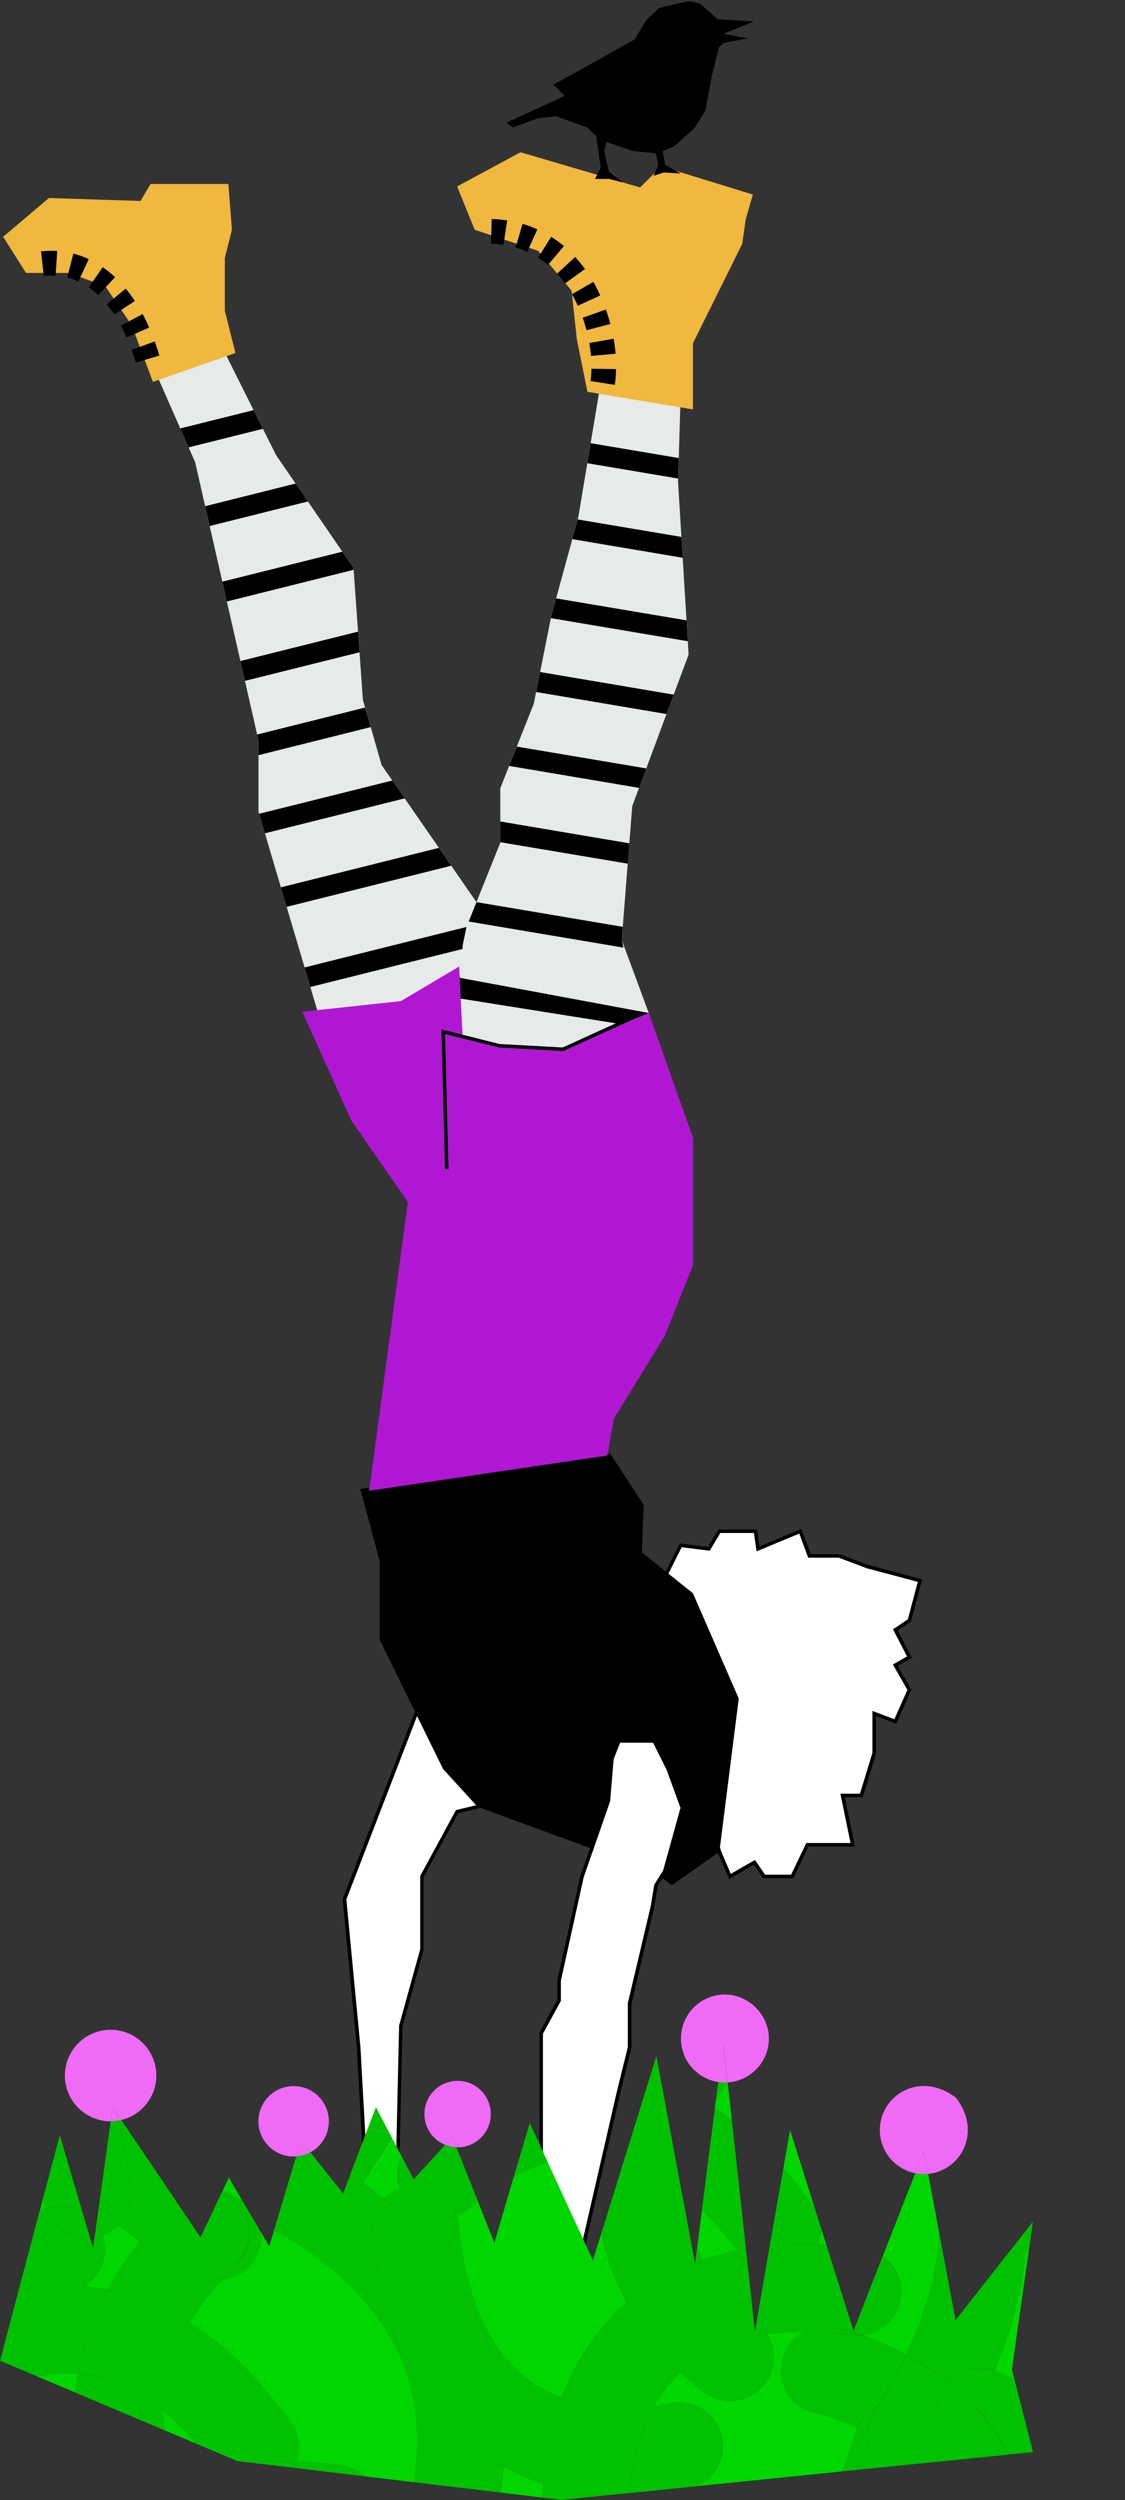 <svg width="470" height="1044" viewBox="0 0 470 1044" fill="none" xmlns="http://www.w3.org/2000/svg">
<rect x="0" y="0" width="470" height="1044" fill="#333333" stroke="none"/>
<g clip-path="url(#clip0_236_2249)">
<path d="M65.351 156.251L81.535 193.032L107.995 309.222V338.893L134.456 428.366L168.27 440.124L191.807 410.238L193.284 394.787L199.161 376.874L159.44 319.502L151.624 292.294L147.686 237.138L115.349 190.077L90.335 140.062L59.474 145.941L65.351 156.251Z" fill="#E6EAE8"/>
<path d="M250.912 160.129L241.59 216.023L230.329 257.205L222.975 293.955L209.006 329.166V351.942L192.115 393.986V447.172L272.973 454.281L271.035 423.01L259.743 392.509L264.143 336.614L287.68 273.364L283.28 201.311L284.757 151.295L250.912 160.129Z" fill="#E6EAE8"/>
<path d="M300.54 773.273L304.94 783.584L315.155 777.675L319.216 783.584H330.939L337.277 770.319H356.23L351.984 749.728H359.83L365.214 732.091V715.502L374.045 718.856L379.922 705.622L374.045 695.311L379.922 691.987L374.045 680.598L379.922 676.628L384.352 660.008L362.291 654.129L350.538 649.727H338.169L334.354 639.417L316.693 646.773L315.616 639.417H300.54L296.11 646.773L284.356 645.295L278.479 657.084L272.603 676.197L300.54 773.273Z" fill="white"/>
<path d="M304.602 784.631L299.833 773.489L271.834 676.197L277.834 656.745L283.957 644.526L295.771 646.003L300.141 638.709H316.263L317.309 645.757L334.785 638.462L338.693 648.989L350.785 649.05L362.538 653.452L385.245 659.515L380.568 677.09L374.999 680.876L380.907 692.294L375.061 695.619L380.753 705.591L374.445 719.811L365.984 716.579V732.338L360.415 750.497H352.938L357.154 771.088H337.77L331.432 784.323H318.847L314.94 778.69L304.602 784.662V784.631ZM319.617 782.846H330.509L336.847 769.611H355.338L351.092 749.02H359.277L364.476 731.999V714.455L373.645 717.933L379.091 705.683L373.03 695.065L378.937 691.71L373.091 680.383L379.276 676.197L383.429 660.562L362.076 654.867L350.385 650.466H337.647L333.924 640.401L316.109 647.819L314.971 640.155H300.94L296.51 647.573L284.787 646.096L279.157 657.33L273.372 676.197L301.248 773.027L305.31 782.507L315.401 776.69L319.617 782.815V782.846Z" fill="black"/>
<path d="M176.3 709.284L143.932 793.125L149.809 854.898L152.762 907.868L165.993 910.792L167.469 846.096L176.3 814.086V783.584L190.976 756.529L210.114 751.943L176.3 709.284Z" fill="white"/>
<path d="M166.7 911.716L152.055 908.453L149.07 854.96L143.163 793.033L176.023 707.838L211.345 752.405L191.438 757.176L176.977 783.769V814.271L168.146 846.188L166.67 911.716H166.7ZM153.47 907.253L165.285 909.869L166.731 845.942V845.849L175.562 813.932V783.338L190.515 755.852L208.822 751.451L176.515 710.7L144.701 793.187L150.578 854.806L153.501 907.222L153.47 907.253Z" fill="black"/>
<path d="M150.548 621.78L158.64 651.943V684.753L185.1 738.708L199.53 754.498L272.604 781.275L280.696 787.246L300.542 773.273L308.634 709.284L289.496 665.332L268.174 648.25L268.912 628.397L254.944 607.068L150.548 621.78Z" fill="black"/>
<path d="M254.205 751.944L243.221 783.584L233.621 826.952V835.293L226.114 849.02V915.379L242.452 943.172L258.512 873.304L263.035 854.899V836.616L272.604 796.111L274.081 787.247L277.742 781.368L285.096 754.899L279.219 738.709L273.343 726.951H258.636L255.682 734.308L254.205 751.944Z" fill="white"/>
<path d="M242.758 945.111L225.374 915.564V848.805L232.881 835.047V826.767L242.481 783.369L253.496 751.759L255.003 734L258.142 726.182H273.803L279.895 738.37L285.894 754.837L278.387 781.738L274.787 787.493L273.341 796.235L263.803 836.709V855.083L259.249 873.458L242.788 945.111H242.758ZM226.851 915.194L242.142 941.202L257.772 873.151L262.295 854.837V836.462L271.864 795.958L273.341 787.001L277.033 781.091L284.294 754.96L278.479 739.017L272.849 727.721H259.095L256.388 734.523L254.88 752.252L243.865 783.861L234.327 827.106V835.539L226.82 849.297V915.287L226.851 915.194Z" fill="black"/>
<path d="M105.933 171.271L75.319 178.904L78.796 186.815L109.841 179.058L105.933 171.271Z" fill="black"/>
<path d="M123.501 201.927L85.718 211.376L87.595 219.655L128.64 209.406L123.501 201.927Z" fill="black"/>
<path d="M147.685 237.138L143.039 230.366L92.888 242.893L94.764 251.173L147.747 237.938L147.685 237.138Z" fill="black"/>
<path d="M149.593 263.762L100.425 276.042L102.333 284.322L150.208 272.38L149.593 263.762Z" fill="black"/>
<path d="M152.516 295.464L107.41 306.729L107.994 309.222V315.347L154.885 303.62L152.516 295.464Z" fill="black"/>
<path d="M163.9 325.934L108.271 339.816L110.671 347.972L169.069 333.383L163.9 325.934Z" fill="black"/>
<path d="M183.345 354.066L117.348 370.533L119.748 378.689L188.514 361.514L183.345 354.066Z" fill="black"/>
<path d="M129.655 412.146L191.806 396.633L193.283 396.264V394.787L194.883 387.092L127.255 403.99L129.655 412.146Z" fill="black"/>
<path d="M129.655 412.145L191.806 396.633L129.655 412.145Z" fill="black"/>
<path d="M161.038 437.6L172.515 434.738L181.099 423.842L146.393 432.521L161.038 437.6Z" fill="black"/>
<path d="M251.466 159.976L284.326 165.516L284.572 156.959L271.527 154.743L251.466 159.976Z" fill="black"/>
<path d="M245.374 193.432L283.311 199.834L283.557 191.278L246.758 185.06L245.374 193.432Z" fill="black"/>
<path d="M239.097 225.134L285.218 232.921L284.664 224.21L241.343 216.916L239.097 225.134Z" fill="black"/>
<path d="M230.329 257.205L230.144 258.129L287.342 267.763L286.819 259.052L232.329 249.88L230.329 257.205Z" fill="black"/>
<path d="M223.989 288.969L278.448 298.172L281.464 290.077L225.65 280.628L223.989 288.969Z" fill="black"/>
<path d="M212.728 319.841L267.003 329.013L270.018 320.887L215.928 311.777L212.728 319.841Z" fill="black"/>
<path d="M209.007 351.696L262.266 360.653L262.943 352.158L209.007 343.048V351.696Z" fill="black"/>
<path d="M195.807 384.814L260.42 395.71L259.743 392.509L260.174 387.03L199.068 376.719L195.807 384.814Z" fill="black"/>
<path d="M192.114 416.947L272.111 429.69L271.034 423.011L192.114 408.329V416.947Z" fill="black"/>
<path d="M192.114 447.172L256.88 452.866L192.114 441.94V447.172Z" fill="black"/>
<path d="M289.494 170.964V143.355L310.078 101.835L311.555 91.524L314.509 81.244L276.264 69.456L267.434 78.289L217.466 63.577L190.975 77.858L198.329 95.956L224.82 104.759L238.789 121.349L240.973 141.539L245.404 163.608" fill="#F0B83F"/>
<path d="M20.428 82.69L1.321 98.879L10.859 113.961H28.612L43.965 119.47L55.073 135.937L63.872 159.452L98.363 147.418L93.933 129.781V107.713L96.886 95.955L95.409 76.811H62.919L58.673 83.921L20.428 82.69Z" fill="#F0B83F"/>
<path d="M56.736 151.388C56.182 149.572 55.598 147.787 54.982 146.094L64.644 142.586C65.32 144.463 65.997 146.464 66.582 148.464L56.736 151.419V151.388ZM52.921 140.923C52.152 139.2 51.352 137.569 50.521 135.999L59.597 131.136C60.551 132.921 61.474 134.829 62.336 136.768L52.921 140.923ZM47.752 131.351C46.736 129.812 45.69 128.397 44.583 127.073L52.521 120.517C53.844 122.118 55.136 123.872 56.336 125.688L47.752 131.351ZM41.044 123.256C39.783 122.056 38.429 120.979 37.075 120.025L42.921 111.561C44.706 112.792 46.429 114.208 48.09 115.746L41.044 123.256ZM32.737 117.532C31.229 116.824 29.66 116.27 28.091 115.87L30.645 105.897C32.829 106.451 34.983 107.221 37.075 108.206L32.737 117.532ZM18.276 115.223L17.138 104.974C18.584 104.82 20.03 104.758 21.476 104.728C22.276 104.728 23.107 104.728 23.907 104.82L23.23 115.1C22.645 115.069 22.061 115.039 21.445 115.039C20.399 115.039 19.322 115.1 18.245 115.223H18.276Z" fill="black"/>
<path d="M256.849 160.714L246.696 159.114C246.942 157.544 247.065 155.82 247.096 153.974L257.372 154.127C257.342 156.467 257.157 158.683 256.849 160.714ZM246.911 148.618C246.757 146.864 246.511 145.048 246.204 143.232L256.357 141.447C256.726 143.54 257.003 145.663 257.188 147.725L246.942 148.618H246.911ZM245.034 137.907C244.573 136.153 244.05 134.398 243.435 132.675L253.126 129.258C253.834 131.228 254.449 133.259 254.973 135.291L245.004 137.907H245.034ZM241.404 127.658C240.635 125.996 239.835 124.395 238.942 122.856L247.865 117.716C248.911 119.532 249.896 121.44 250.757 123.379L241.404 127.658ZM236.05 118.363C235.004 116.916 233.866 115.531 232.727 114.269L240.296 107.313C241.742 108.883 243.096 110.576 244.388 112.33L236.05 118.363ZM228.943 110.637C227.62 109.529 226.204 108.483 224.789 107.59L230.297 98.88C232.143 100.049 233.927 101.342 235.589 102.758L228.943 110.637ZM220.235 105.158C218.697 104.451 217.066 103.866 215.405 103.373L218.297 93.493C220.42 94.109 222.482 94.878 224.481 95.771L220.266 105.158H220.235ZM210.328 102.234C208.636 101.988 206.882 101.804 205.098 101.742L205.436 91.462C207.621 91.523 209.805 91.739 211.897 92.047L210.328 102.234Z" fill="black"/>
<path d="M193.283 433.045L207.99 435.969L235.897 437.446L271.034 423.011L289.495 475.027V528.367L277.742 557.791L256.481 592.356L253.742 607.807L154.239 622.519L170.392 501.897L146.885 468.071L126.302 422.488L167.469 418.055L191.807 403.62" fill="#B017D3"/>
<path d="M185.93 488.231L184.423 429.874L208.822 435.999L235.036 437.446L267.22 422.795L267.835 424.149L235.313 438.923L208.545 437.415L185.93 431.783L187.377 488.169L185.93 488.231Z" fill="black"/>
<path d="M160.487 918.364C162.333 916.456 164.579 914.948 167.133 913.994C165.625 909.592 165.871 904.76 167.809 900.513L163.933 893.095C160.425 899.251 156.271 905.376 151.472 911.47C154.364 913.532 157.379 915.84 160.487 918.364Z" fill="#00D600"/>
<path d="M415.429 989.956C415.706 990.048 415.983 990.14 416.26 990.264C418.752 991.31 421.244 992.264 423.706 993.218L422.752 989.494L429.767 940.279C429.336 940.063 428.906 939.817 428.475 939.571C427.121 955.822 422.752 972.658 415.429 989.956Z" fill="#00D600"/>
<path d="M304.019 869.641C302.265 871.95 300.635 874.227 299.127 876.536L298.666 880.26C301.035 881.799 303.404 883.461 305.742 885.246L304.019 869.641Z" fill="#00D600"/>
<path d="M190.792 925.136C191.223 926.428 191.561 927.813 191.685 929.229C194.792 960.716 205.038 982.753 222.176 994.696C226.206 997.496 230.421 999.62 234.698 1001.22C239.683 988.17 247.744 974.228 260.728 962.593C261.128 962.224 261.559 961.916 261.959 961.547C257.313 953.083 253.374 943.326 251.282 932.399L247.713 943.88L228.914 903.129C223.652 904.668 218.853 906.761 214.637 908.946L206.545 936.524L199.53 918.949C197.961 920.242 197.069 921.073 197.038 921.134C195.192 922.95 193.069 924.274 190.792 925.136Z" fill="#00D600"/>
<path d="M67.998 1006.67C67.998 1007.78 68.059 1008.92 68.151 1010.02C68.275 1011.65 68.49 1013.26 68.767 1014.86L82.151 1020.52C77.536 1015.19 72.797 1010.58 68.028 1006.7L67.998 1006.67Z" fill="#00D600"/>
<path d="M101.412 919.226L95.597 909.346L93.043 914.794C96.028 916.395 97.874 917.226 97.966 917.256C99.228 917.81 100.366 918.457 101.412 919.226Z" fill="#00D600"/>
<path d="M18.246 918.211C18.246 917.964 18.184 917.718 18.154 917.441L16.523 923.566C17.354 923.074 18.246 922.643 19.138 922.304C18.707 921.011 18.369 919.626 18.246 918.211Z" fill="#00D600"/>
<path d="M49.444 929.075C47.721 930.86 45.66 932.307 43.322 933.261C43.137 933.323 42.983 933.384 42.799 933.446C44.983 939.879 43.475 947.296 38.306 952.375C38.091 952.59 37.137 953.514 35.537 954.899C35.722 954.899 35.937 954.899 36.122 954.929C39.106 955.206 42.06 955.607 44.983 956.161C48.706 949.389 53.198 942.649 58.459 935.97C55.567 933.908 52.552 931.599 49.444 929.075Z" fill="#00D600"/>
<path d="M15.599 992.387L31.752 999.22C31.937 996.543 32.245 993.896 32.645 991.218C26.676 990.725 20.922 991.218 15.568 992.387H15.599Z" fill="#00D600"/>
<path d="M358.048 1013.75C348.633 1009.25 341.125 1007.65 340.971 1007.62C331.095 1005.71 324.664 996.173 326.572 986.293C327.649 980.661 331.249 976.167 335.956 973.674C330.479 973.643 325.28 973.951 320.418 974.628C324.234 980.691 324.234 988.725 319.803 994.942C317.772 997.804 315.034 999.866 312.019 1001.13C306.388 1003.47 299.681 1002.91 294.358 999.097C293.835 998.728 289.773 995.773 284.297 990.479C279.62 994.85 275.959 999.805 273.097 1004.91C276.789 1004.42 279.005 1003.9 279.097 1003.87C288.82 1001.31 298.788 1007.13 301.342 1016.86C303.65 1025.72 299.065 1034.74 290.881 1038.22L351.586 1032.06C355.309 1023.41 356.848 1017.38 356.878 1017.23C357.155 1016.03 357.586 1014.86 358.078 1013.78L358.048 1013.75Z" fill="#00D600"/>
<path d="M307.988 939.756C303.188 933.231 298.265 927.537 293.28 922.612L291.25 938.679C291.988 940.371 292.819 942.003 293.65 943.572C298.234 942.003 303.034 940.741 307.988 939.756Z" fill="#00D600"/>
<path d="M340.633 922.858L330.08 889.463L327.249 905.56C331.495 910.393 335.649 915.656 339.68 921.35C340.018 921.842 340.326 922.335 340.633 922.827V922.858Z" fill="#00D600"/>
<path d="M170.608 993.557C159.039 956.038 124.056 936.216 114.487 931.384L112.488 938.001L108.795 931.753C109.195 934.862 108.795 938.094 107.472 941.202C105.534 945.727 101.934 949.051 97.719 950.805C96.057 951.513 94.273 951.944 92.457 952.098C87.196 958.069 82.735 963.978 79.166 969.857C94.334 979.429 108.488 993.434 121.564 1011.84C124.979 1016.67 125.718 1022.61 124.056 1027.84C129.994 1028.09 136.148 1028.61 142.486 1029.48C146.302 1030 149.686 1031.66 152.332 1034.09L172.731 1036.52C175.408 1021.26 174.7 1006.91 170.608 993.557Z" fill="#00D600"/>
<path d="M376.231 959.485C375.062 968.072 368.077 974.443 359.801 975.182C365.001 976.967 371.523 979.583 378.508 983.277C387.061 965.302 391.707 948.312 392.384 932.43L387.769 907.746C387.184 907.807 386.6 907.838 385.984 907.838C384.754 907.838 383.554 907.715 382.384 907.469L368.785 942.187C374.108 945.973 377.185 952.529 376.262 959.454L376.231 959.485Z" fill="#00D600"/>
<path d="M210.33 1030.03C210.022 1033.6 209.56 1037.2 208.976 1040.83L226.637 1042.96C226.637 1041.85 226.667 1039.79 226.852 1037.02C221.345 1035.29 215.776 1032.98 210.299 1030.03H210.33Z" fill="#00D600"/>
<path d="M342.202 937.386C343.217 937.416 344.233 937.447 345.279 937.509L342.971 930.214C343.186 932.646 342.94 935.077 342.202 937.386Z" fill="#00D600"/>
<path d="M54.49 914.64C55.044 920.18 53.044 925.351 49.475 929.076C52.552 931.599 55.598 933.908 58.49 935.97C62.859 930.399 67.751 924.89 73.197 919.411C73.32 919.288 73.443 919.196 73.536 919.103L50.706 885.308C50.275 885.4 49.844 885.493 49.414 885.554C51.783 894.542 53.475 904.237 54.49 914.671V914.64Z" fill="#00C201"/>
<path d="M99.043 945.049C96.704 947.419 94.52 949.759 92.458 952.128C94.274 951.944 96.058 951.513 97.72 950.836C101.935 949.081 105.504 945.757 107.473 941.233C108.796 938.155 109.196 934.892 108.796 931.784L101.412 919.257C100.366 918.487 99.196 917.81 97.966 917.287C97.873 917.256 96.027 916.425 93.043 914.825L92.797 915.317C95.043 916.21 97.135 917.533 98.95 919.318C106.088 926.397 106.15 937.94 99.073 945.08L99.043 945.049Z" fill="#00C201"/>
<path d="M35.538 954.899C37.138 953.514 38.091 952.59 38.307 952.375C43.476 947.296 44.983 939.879 42.799 933.446C41.753 933.846 40.645 934.154 39.476 934.369L38.861 938.74L37.63 934.585C29.23 935.2 21.723 929.999 19.108 922.304C18.215 922.642 17.354 923.073 16.492 923.566L7.662 956.838C16.246 954.96 25.6 954.098 35.507 954.929L35.538 954.899Z" fill="#00C201"/>
<path d="M19.138 922.304C24.091 920.426 29.661 920.796 34.337 923.35L30.645 910.854C27.876 907.653 25.168 904.268 22.584 900.667L18.123 917.472C18.123 917.718 18.184 917.964 18.215 918.241C18.369 919.657 18.676 921.042 19.107 922.335L19.138 922.304Z" fill="#00C201"/>
<path d="M43.353 933.261C45.692 932.307 47.753 930.861 49.476 929.075C46.769 926.859 43.999 924.428 41.261 921.842L40.307 928.614C41.415 930.122 42.246 931.753 42.83 933.446C43.015 933.384 43.169 933.323 43.353 933.261Z" fill="#00C201"/>
<path d="M24.984 891.679L22.584 900.666C25.169 904.267 27.877 907.684 30.646 910.854L24.984 891.679Z" fill="#00C201"/>
<path d="M54.492 914.64C53.476 904.237 51.753 894.542 49.415 885.523C48.399 885.708 47.322 885.8 46.246 885.8L41.261 921.812C44.03 924.397 46.769 926.828 49.476 929.045C53.045 925.351 55.045 920.149 54.492 914.609V914.64Z" fill="#00C201"/>
<path d="M19.138 922.304C21.753 929.999 29.261 935.17 37.66 934.585L34.338 923.381C29.661 920.796 24.061 920.457 19.138 922.335V922.304Z" fill="#00C201"/>
<path d="M40.307 928.614L39.507 934.369C40.646 934.154 41.753 933.846 42.83 933.446C42.246 931.753 41.415 930.122 40.307 928.614Z" fill="#00C201"/>
<path d="M163.933 893.095L162.733 890.818C159.717 890.171 156.764 889.402 153.81 888.448L146.364 907.961C147.995 909.038 149.687 910.208 151.441 911.47C156.241 905.376 160.394 899.251 163.902 893.095H163.933Z" fill="#00C201"/>
<path d="M157.071 879.922L153.809 888.447C156.763 889.402 159.717 890.171 162.732 890.817L157.04 879.891L157.071 879.922Z" fill="#00C201"/>
<path d="M415.43 989.956C413.215 995.188 410.722 1000.48 407.984 1005.81C412.415 1010.67 416.538 1016.21 420.107 1022.49C420.568 1023.32 421.03 1024.12 421.46 1024.95L431.583 1023.94L423.707 993.187C421.245 992.264 418.784 991.279 416.261 990.233C415.984 990.11 415.707 990.048 415.43 989.925V989.956Z" fill="#00C201"/>
<path d="M395.986 994.665C400.816 989.464 408.416 987.432 415.431 989.956C422.754 972.628 427.092 955.822 428.477 939.571C427.031 938.802 425.615 937.971 424.169 937.109L399.216 968.873L392.386 932.43C391.709 948.312 387.063 965.302 378.51 983.277C384.171 986.293 390.171 990.048 395.986 994.665Z" fill="#00C201"/>
<path d="M407.953 1005.84C410.722 1000.51 413.184 995.219 415.399 989.987C408.415 987.463 400.784 989.494 395.954 994.696C400.077 997.959 404.107 1001.65 407.922 1005.84H407.953Z" fill="#00C201"/>
<path d="M429.768 940.279L431.552 927.721L428.906 931.107C428.845 933.907 428.691 936.739 428.476 939.602C428.906 939.848 429.337 940.063 429.768 940.309V940.279Z" fill="#00C201"/>
<path d="M428.906 931.107L424.167 937.14C425.583 938.001 427.029 938.832 428.475 939.602C428.721 936.77 428.844 933.939 428.906 931.107Z" fill="#00C201"/>
<path d="M362.448 1015.99C360.94 1015.16 359.494 1014.42 358.048 1013.75C357.556 1014.82 357.125 1015.99 356.848 1017.19C356.817 1017.38 355.279 1023.41 351.556 1032.03L368.417 1030.31C364.294 1026.58 362.202 1021.29 362.448 1015.96V1015.99Z" fill="#00C201"/>
<path d="M362.447 1015.99C362.201 1021.32 364.324 1026.64 368.416 1030.34L379.923 1029.17C374.477 1023.5 368.293 1019.2 362.447 1015.99Z" fill="#00C201"/>
<path d="M201.407 1024.58C175.1 1006.27 159.655 975.397 155.471 932.8C154.917 927.259 156.917 922.089 160.486 918.364C157.409 915.84 154.363 913.532 151.471 911.47C147.102 917.041 142.21 922.55 136.764 928.029C135.01 929.814 132.979 931.138 130.795 932.03C125.564 934.185 119.534 933.815 114.58 930.891L114.426 931.353C124.026 936.185 159.009 956.007 170.547 993.526C174.67 1006.85 175.347 1021.23 172.67 1036.49L208.915 1040.83C209.499 1037.2 209.961 1033.6 210.268 1030.03C207.253 1028.4 204.269 1026.61 201.346 1024.58H201.407Z" fill="#00C201"/>
<path d="M130.825 932.061C133.01 931.168 135.041 929.814 136.794 928.06C142.209 922.581 147.132 917.041 151.501 911.501C149.748 910.239 148.055 909.1 146.425 907.992L143.379 915.964L129.656 898.789C127.872 899.743 125.872 900.328 123.749 900.482L114.611 930.922C119.564 933.846 125.595 934.215 130.825 932.061Z" fill="#00C201"/>
<path d="M342.203 937.386C342.941 935.077 343.187 932.646 342.972 930.214L340.634 922.858C340.357 922.366 340.018 921.873 339.68 921.381C335.649 915.687 331.495 910.424 327.249 905.591L321.588 937.817C328.142 937.232 335.003 937.078 342.172 937.386H342.203Z" fill="#00C201"/>
<path d="M311.649 939.079L305.742 885.247C303.403 883.461 301.065 881.83 298.665 880.26L293.281 922.612C298.296 927.506 303.188 933.231 307.988 939.756C309.188 939.509 310.388 939.294 311.618 939.079H311.649Z" fill="#00C201"/>
<path d="M221.284 886.539L214.7 908.977C218.915 906.76 223.715 904.698 228.976 903.159L221.315 886.539H221.284Z" fill="#00C201"/>
<path d="M167.132 913.994C168.609 913.439 170.148 913.039 171.809 912.885C180.393 912.054 188.147 917.318 190.824 925.135C193.101 924.274 195.224 922.95 197.07 921.134C197.1 921.103 197.993 920.272 199.562 918.949L190.67 896.665C189.008 896.604 187.408 896.265 185.962 895.68L172.794 910.054L167.84 900.512C165.902 904.76 165.686 909.592 167.163 913.994H167.132Z" fill="#00C201"/>
<path d="M191.716 929.229C191.562 927.813 191.255 926.428 190.824 925.136C184.27 927.629 176.578 926.182 171.348 920.857C169.379 918.857 167.994 916.487 167.133 913.994C164.579 914.948 162.333 916.456 160.487 918.364C177.502 932.338 196.362 953.452 205.408 982.815C210.054 997.927 211.685 1013.69 210.331 1030.03C215.808 1032.98 221.377 1035.26 226.884 1037.02C227.407 1029.26 229.161 1015.81 234.761 1001.19C230.484 999.589 226.269 997.466 222.238 994.665C205.1 982.723 194.824 960.716 191.747 929.198L191.716 929.229Z" fill="#00C201"/>
<path d="M301.311 1016.86C298.757 1007.13 288.819 1001.31 279.066 1003.87C278.973 1003.87 276.727 1004.42 273.066 1004.91C264.82 1019.69 263.343 1035.48 263.097 1041.05L290.85 1038.25C299.003 1034.77 303.619 1025.72 301.311 1016.89V1016.86Z" fill="#00C201"/>
<path d="M205.407 982.846C196.361 953.483 177.531 932.369 160.485 918.395C156.916 922.089 154.916 927.29 155.47 932.83C159.655 975.428 175.1 1006.3 201.407 1024.61C204.33 1026.64 207.314 1028.46 210.33 1030.06C211.714 1013.72 210.083 997.958 205.407 982.846Z" fill="#00C201"/>
<path d="M190.793 925.136C188.116 917.318 180.363 912.055 171.778 912.886C170.148 913.04 168.578 913.44 167.102 913.994C167.963 916.487 169.348 918.857 171.317 920.857C176.547 926.182 184.239 927.629 190.793 925.136Z" fill="#00C201"/>
<path d="M320.418 974.597C325.31 973.92 330.479 973.612 335.956 973.643C339.525 971.765 343.709 971.027 347.955 971.858C348.54 971.981 353.093 972.904 359.801 975.182C368.078 974.443 375.062 968.072 376.231 959.485C377.154 952.559 374.077 946.034 368.754 942.218L356.57 973.304L345.278 937.508C344.232 937.447 343.248 937.447 342.202 937.385C341.063 941.048 338.756 944.372 335.402 946.773C334.263 947.573 333.064 948.25 331.833 948.743C327.895 950.374 323.587 950.528 319.618 949.328L316.018 969.795C317.803 971.15 319.279 972.781 320.418 974.566V974.597Z" fill="#00C201"/>
<path d="M261.99 961.547C261.59 961.886 261.16 962.224 260.76 962.593C247.776 974.228 239.714 988.171 234.73 1001.22C249.622 1006.82 264.913 1005.99 273.098 1004.91C275.928 999.805 279.59 994.85 284.297 990.479C277.682 984.077 269.006 974.32 262.021 961.578L261.99 961.547Z" fill="#00C201"/>
<path d="M226.639 1042.96L234.516 1043.91L254.33 1041.91C245.869 1041.45 236.454 1040.06 226.855 1037.05C226.67 1039.82 226.639 1041.88 226.639 1042.99V1042.96Z" fill="#00C201"/>
<path d="M309.988 942.464C309.342 941.541 308.665 940.648 307.988 939.755C303.004 940.74 298.235 942.002 293.65 943.572C301.188 957.515 312.049 966.718 314.911 968.995L312.296 945.111C311.465 944.311 310.696 943.449 309.988 942.464Z" fill="#00C201"/>
<path d="M331.803 948.743C333.034 948.22 334.234 947.574 335.372 946.773C338.726 944.373 341.033 941.048 342.172 937.386C335.034 937.078 328.172 937.232 321.588 937.817L319.557 949.359C323.496 950.559 327.834 950.405 331.772 948.774L331.803 948.743Z" fill="#00C201"/>
<path d="M309.989 942.464C310.696 943.449 311.466 944.311 312.296 945.111L311.619 939.079C310.389 939.294 309.189 939.51 307.989 939.756C308.666 940.648 309.312 941.541 309.989 942.464Z" fill="#00C201"/>
<path d="M234.729 1001.22C229.129 1015.81 227.406 1029.26 226.853 1037.05C236.452 1040.09 245.867 1041.48 254.328 1041.91L263.097 1041.02C263.343 1035.48 264.82 1019.66 273.066 1004.88C264.913 1005.96 249.621 1006.79 234.698 1001.19L234.729 1001.22Z" fill="#00C201"/>
<path d="M274.236 858.592L271.405 867.672C273.005 868.134 274.605 868.626 276.205 869.18L274.236 858.592Z" fill="#00C201"/>
<path d="M304.019 869.58C303.619 869.58 303.219 869.641 302.788 869.641C301.865 869.641 300.942 869.549 300.049 869.426L299.157 876.536C300.665 874.258 302.296 871.95 304.049 869.641L304.019 869.58Z" fill="#00C201"/>
<path d="M284.267 990.448C289.743 995.742 293.805 998.728 294.328 999.066C299.651 1002.88 306.358 1003.44 311.989 1001.1C315.004 999.836 317.742 997.774 319.773 994.911C324.234 988.694 324.234 980.661 320.388 974.597C306.02 976.567 294.266 981.522 285.251 989.525C284.913 989.833 284.605 990.141 284.267 990.448Z" fill="#00C201"/>
<path d="M291.25 938.678L290.481 944.711C291.527 944.311 292.573 943.941 293.65 943.572C292.789 942.002 291.989 940.371 291.25 938.678Z" fill="#00C201"/>
<path d="M290.296 944.773L284.758 915.102C276.881 908.977 268.82 904.76 260.574 902.513L251.313 932.399C253.405 943.326 257.313 953.083 261.989 961.547C270.297 954.375 279.743 948.774 290.296 944.773Z" fill="#00C201"/>
<path d="M276.204 869.18C274.604 868.626 273.004 868.133 271.404 867.672L260.573 902.544C268.819 904.791 276.881 908.977 284.757 915.132L276.204 869.211V869.18Z" fill="#00C201"/>
<path d="M284.265 990.448C284.604 990.14 284.911 989.832 285.25 989.525C294.265 981.522 306.049 976.567 320.387 974.597C319.248 972.781 317.772 971.181 315.987 969.826L315.372 973.304L314.91 968.965C312.049 966.687 301.188 957.484 293.65 943.541C292.573 943.911 291.527 944.28 290.48 944.68L290.388 945.357L290.265 944.772C279.712 948.774 270.266 954.375 261.958 961.547C268.974 974.289 277.65 984.077 284.235 990.448H284.265Z" fill="#00C201"/>
<path d="M398.845 1022.03C397.922 1023.57 396.968 1025.07 395.983 1026.61C395.768 1026.95 395.522 1027.29 395.276 1027.63L408.26 1026.31C406.291 1025.54 404.291 1024.74 402.291 1023.9C401.029 1023.38 399.891 1022.74 398.814 1022L398.845 1022.03Z" fill="#00C201"/>
<path d="M366.447 1005.13C371.062 997.681 375.092 990.417 378.477 983.277C371.493 979.553 365.001 976.967 359.77 975.182C358.447 975.305 357.093 975.274 355.709 975.09C348.724 974.136 342.14 973.674 335.925 973.643C331.217 976.136 327.648 980.63 326.541 986.262C324.633 996.142 331.064 1005.68 340.94 1007.59C341.094 1007.62 348.632 1009.22 358.016 1013.72C359.801 1009.9 362.785 1006.91 366.416 1005.1L366.447 1005.13Z" fill="#00C201"/>
<path d="M407.953 1005.84C405.184 1011.19 402.168 1016.58 398.845 1022.03C399.922 1022.77 401.061 1023.41 402.322 1023.94C404.322 1024.77 406.322 1025.57 408.291 1026.34L421.429 1025.01C420.998 1024.18 420.537 1023.35 420.075 1022.55C416.506 1016.27 412.383 1010.73 407.953 1005.87V1005.84Z" fill="#00C201"/>
<path d="M398.846 1022.03C391.985 1017.26 389.124 1008.18 392.447 1000.14C393.308 998.051 394.508 996.235 395.985 994.696C390.139 990.079 384.17 986.324 378.509 983.308C375.124 990.448 371.094 997.712 366.479 1005.16C370.171 1003.34 374.478 1002.73 378.786 1003.78C388.57 1006.11 394.6 1015.96 392.262 1025.75C392.201 1026 392.016 1026.8 391.677 1028.03L395.308 1027.66C395.554 1027.32 395.8 1026.98 396.016 1026.64C397 1025.11 397.954 1023.57 398.877 1022.06L398.846 1022.03Z" fill="#00C201"/>
<path d="M398.846 1022.03C402.169 1016.58 405.184 1011.19 407.953 1005.84C404.138 1001.65 400.077 997.958 395.985 994.696C394.539 996.235 393.308 998.081 392.446 1000.14C389.123 1008.18 391.985 1017.26 398.846 1022.03Z" fill="#00C201"/>
<path d="M366.447 1005.13C362.817 1006.91 359.801 1009.93 358.048 1013.75C359.463 1014.42 360.94 1015.19 362.447 1015.99C362.601 1012.92 363.494 1009.87 365.247 1007.07C365.647 1006.42 366.047 1005.78 366.447 1005.13Z" fill="#00C201"/>
<path d="M378.786 1003.74C374.478 1002.73 370.14 1003.31 366.479 1005.13C366.079 1005.78 365.679 1006.42 365.279 1007.07C363.525 1009.84 362.602 1012.92 362.479 1015.99C368.325 1019.2 374.509 1023.5 379.955 1029.17L391.708 1027.97C392.047 1026.74 392.262 1025.94 392.293 1025.69C394.631 1015.9 388.601 1006.05 378.817 1003.71L378.786 1003.74Z" fill="#00C201"/>
<path d="M359.802 975.182C353.095 972.905 348.541 971.981 347.956 971.858C343.71 971.027 339.526 971.766 335.957 973.643C342.172 973.674 348.756 974.136 355.741 975.09C357.125 975.275 358.479 975.275 359.802 975.182Z" fill="#00C201"/>
<path d="M32.675 991.218C34.521 979.461 38.644 967.734 45.013 956.161C42.09 955.607 39.136 955.207 36.152 954.93C35.967 954.93 35.752 954.93 35.567 954.899C30.521 959.27 18.891 968.38 2.861 975.09L0.03 985.801L15.63 992.388C20.983 991.218 26.737 990.726 32.706 991.218H32.675Z" fill="#00C201"/>
<path d="M124.057 1027.84C125.719 1022.58 124.98 1016.67 121.565 1011.84C108.489 993.434 94.335 979.399 79.167 969.857C71.506 982.415 67.783 994.727 67.967 1006.67C72.767 1010.55 77.475 1015.16 82.09 1020.49L99.228 1027.72L103.627 1028.24C110.15 1027.66 116.95 1027.54 124.027 1027.84H124.057Z" fill="#00C201"/>
<path d="M7.691 956.838L2.83 975.12C18.86 968.38 30.491 959.3 35.536 954.929C25.629 954.098 16.276 954.96 7.691 956.838Z" fill="#00C201"/>
<path d="M124.056 1027.84C123.779 1028.77 123.41 1029.69 122.979 1030.55L152.332 1034.06C149.686 1031.63 146.302 1029.97 142.486 1029.44C136.148 1028.58 130.025 1028.06 124.056 1027.81V1027.84Z" fill="#00C201"/>
<path d="M103.657 1028.24L122.98 1030.55C123.41 1029.66 123.779 1028.77 124.056 1027.84C116.98 1027.54 110.18 1027.69 103.657 1028.24Z" fill="#00C201"/>
<path d="M83.535 950.682C82.519 950.251 71.874 945.542 58.49 935.97C53.228 942.649 48.736 949.389 45.013 956.161C56.89 958.377 68.305 962.963 79.196 969.826C82.766 963.948 87.227 958.038 92.488 952.067C89.534 952.344 86.488 951.913 83.566 950.651L83.535 950.682Z" fill="#00C201"/>
<path d="M67.997 1006.67C56.798 997.558 45.167 992.387 33.199 991.279C33.014 991.279 32.86 991.279 32.676 991.248C32.245 993.926 31.968 996.573 31.783 999.251L68.767 1014.86C68.49 1013.29 68.274 1011.69 68.151 1010.02C68.059 1008.92 68.028 1007.78 67.997 1006.67Z" fill="#00C201"/>
<path d="M58.46 935.97C71.844 945.542 82.49 950.251 83.505 950.682C86.428 951.944 89.474 952.375 92.428 952.098C94.489 949.759 96.674 947.389 99.012 945.019C106.089 937.878 106.027 926.336 98.889 919.257C97.074 917.472 94.982 916.118 92.736 915.256L83.782 934.308L73.475 919.072C73.475 919.072 73.229 919.288 73.136 919.38C67.721 924.859 62.798 930.399 58.429 935.939L58.46 935.97Z" fill="#00C201"/>
<path d="M32.677 991.218C32.861 991.218 33.015 991.218 33.2 991.249C45.169 992.388 56.799 997.559 67.998 1006.64C67.814 994.696 71.537 982.385 79.198 969.827C68.306 962.963 56.891 958.377 45.015 956.161C38.646 967.734 34.523 979.43 32.677 991.218Z" fill="#00C201"/>
<path d="M48.337 881.799L50.675 885.277C59.075 883.246 65.321 875.736 65.321 866.717C65.321 856.16 56.767 847.604 46.214 847.604C35.661 847.604 27.107 856.16 27.107 866.717C27.107 877.275 35.661 885.831 46.214 885.831L47.045 879.922L48.337 881.799Z" fill="#F06BF5"/>
<path d="M49.383 885.554C49.814 885.492 50.245 885.4 50.675 885.308L48.337 881.83C48.706 883.061 49.075 884.292 49.383 885.585V885.554Z" fill="#F06BF5"/>
<path d="M48.338 881.799L47.045 879.921L46.215 885.831C47.291 885.831 48.338 885.708 49.384 885.554C49.045 884.292 48.676 883.061 48.338 881.799Z" fill="#F06BF5"/>
<path d="M125.72 893.895L128.95 897.927L129.658 898.789C134.273 896.295 137.381 891.432 137.381 885.831C137.381 877.705 130.796 871.118 122.674 871.118C114.551 871.118 107.967 877.705 107.967 885.831C107.967 893.956 114.551 900.543 122.674 900.543C123.043 900.543 123.381 900.543 123.751 900.481L125.043 896.234L125.75 893.895H125.72Z" fill="#F06BF5"/>
<path d="M125.011 896.235C125.473 896.388 125.965 896.573 126.426 896.758C126.672 896.881 127.565 897.25 128.949 897.927L125.719 893.895L125.011 896.235Z" fill="#F06BF5"/>
<path d="M128.949 897.927C127.595 897.281 126.703 896.88 126.426 896.757C125.965 896.542 125.472 896.388 125.011 896.234L123.719 900.481C125.841 900.328 127.841 899.743 129.626 898.789L128.918 897.927H128.949Z" fill="#F06BF5"/>
<path d="M188.947 892.418L189.008 892.572L190.67 896.696C190.824 896.696 191.008 896.696 191.162 896.696C198.823 896.696 205.038 890.479 205.038 882.815C205.038 875.151 198.823 868.934 191.162 868.934C183.501 868.934 177.316 875.151 177.316 882.815C177.316 888.632 180.885 893.587 185.962 895.65L188.824 892.541L188.977 892.356L188.947 892.418Z" fill="#F06BF5"/>
<path d="M189.009 892.571C189.009 892.571 188.855 892.571 188.794 892.571L185.932 895.68C187.409 896.265 188.978 896.634 190.64 896.665L188.978 892.541L189.009 892.571Z" fill="#F06BF5"/>
<path d="M188.792 892.572C188.792 892.572 188.947 892.572 189.008 892.572L188.947 892.418L188.792 892.603V892.572Z" fill="#F06BF5"/>
<path d="M387.738 907.776C401.245 906.483 410.476 890.571 399.43 876.012C384.261 864.44 367.585 875.028 367.585 889.463C367.585 898.389 373.923 905.806 382.354 907.499L385.954 898.296L387.738 907.776Z" fill="#F06BF5"/>
<path d="M387.738 907.777L385.954 898.297L382.354 907.5C383.523 907.746 384.723 907.869 385.954 907.869C386.538 907.869 387.154 907.838 387.738 907.777Z" fill="#F06BF5"/>
<path d="M302.174 852.713L303.066 860.746L304.051 869.58C313.619 868.934 321.219 860.993 321.219 851.267C321.219 841.541 313.004 832.892 302.851 832.892C292.697 832.892 284.482 841.11 284.482 851.267C284.482 860.469 291.282 868.103 300.112 869.426L301.312 860.039L302.235 852.682L302.174 852.713Z" fill="#F06BF5"/>
<path d="M304.018 869.58L303.034 860.746C302.572 860.592 302.111 860.438 301.649 860.223C301.557 860.192 301.403 860.131 301.219 860.038L300.019 869.426C300.911 869.549 301.834 869.641 302.757 869.641C303.157 869.641 303.588 869.61 303.988 869.58H304.018Z" fill="#F06BF5"/>
<path d="M301.22 860.038C301.404 860.131 301.558 860.192 301.65 860.223C302.112 860.408 302.574 860.592 303.035 860.746L302.143 852.713L301.22 860.069V860.038Z" fill="#F06BF5"/>
<path d="M299.864 8.052L292.357 1.465L287.65 0.511L283.404 1.465L275.435 3.343L270.266 8.052L265.066 16.516L241.559 29.659L231.221 35.322L235.929 40.031L211.468 51.296L214.299 53.204L224.637 49.419L232.175 48.495L245.344 53.204L249.097 56.959L250.974 70.133L248.543 74.719H254.42L260.297 76.196L254.42 71.764L252.389 63.084L253.312 59.298L264.604 63.084L274.019 64.008L275.004 68.84L273.066 73.426L277.311 72.01L284.357 72.472L277.958 68.84L276.819 63.084L281.527 61.176L289.988 53.666L294.695 46.125L297.526 31.074L300.357 19.809L302.234 17.901L312.572 16.024L302.234 14.146L314.91 8.975L299.864 8.052Z" fill="black"/>
</g>
<defs>
<clipPath id="clip0_236_2249">
<rect width="469.854" height="1043.4" fill="white" transform="translate(0 0.511)"/>
</clipPath>
</defs>
</svg>
